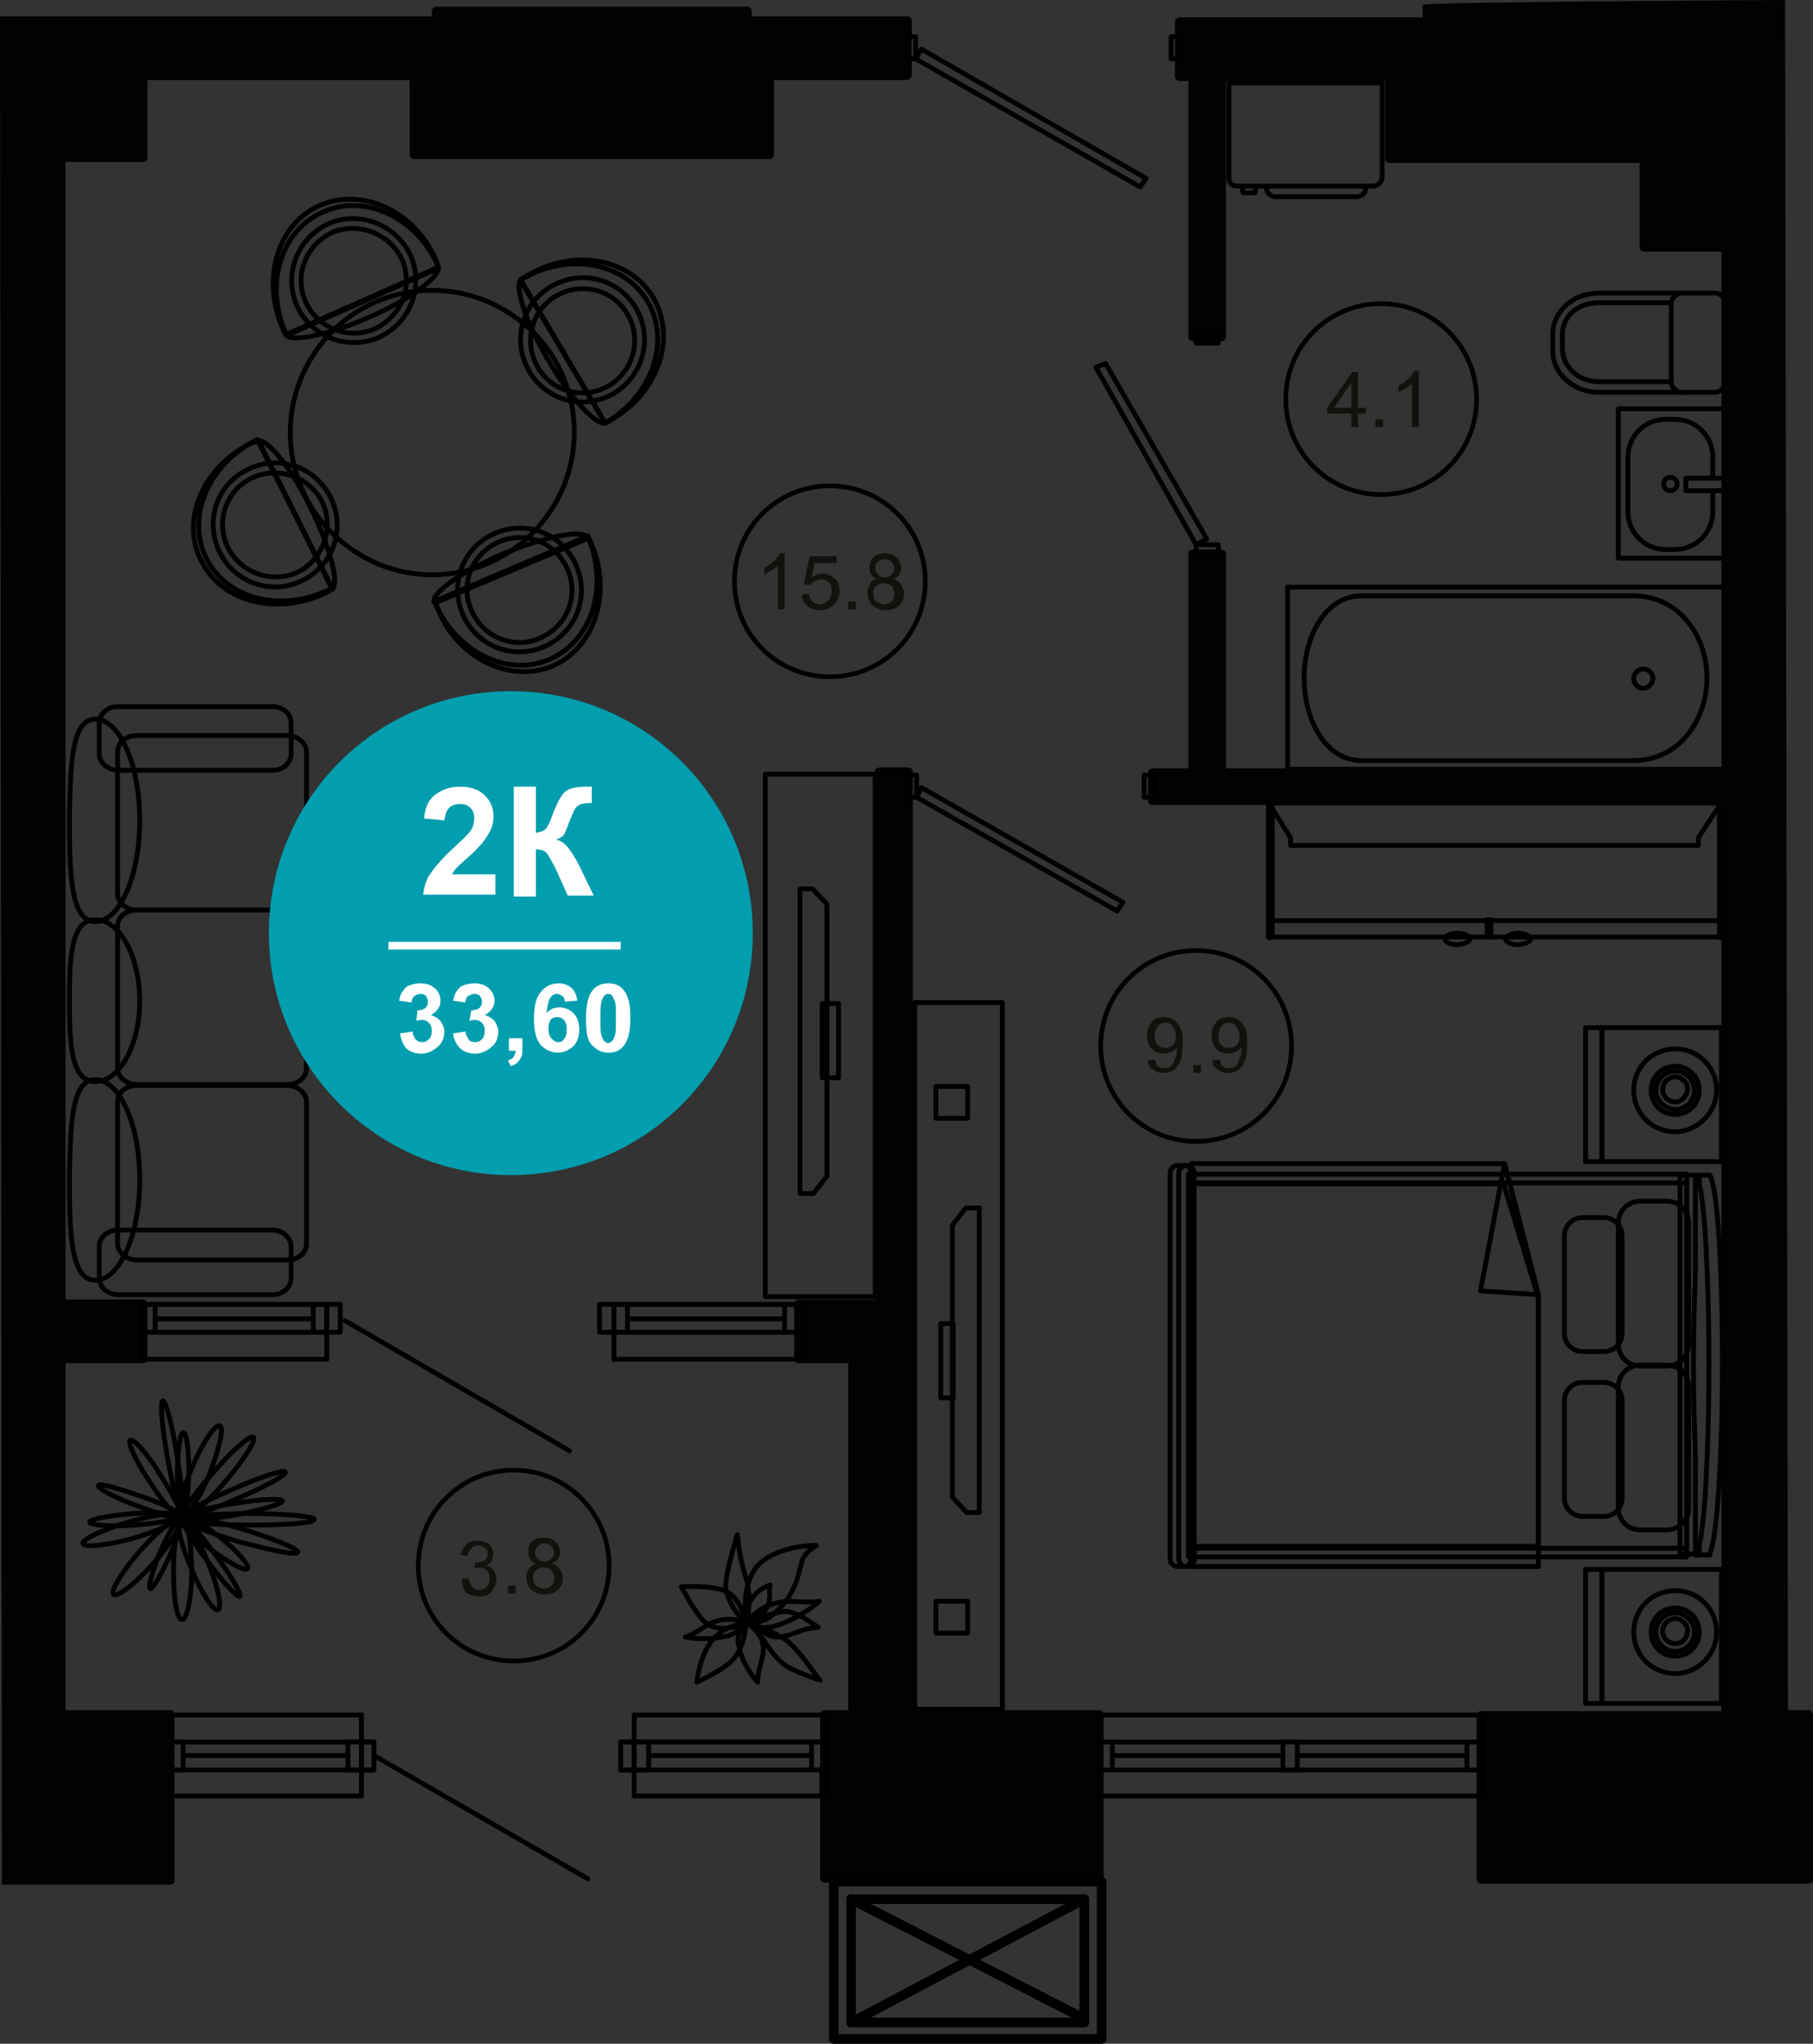 <?xml version="1.0" encoding="utf-8"?>
<!-- Generator: Adobe Illustrator 26.2.1, SVG Export Plug-In . SVG Version: 6.00 Build 0)  -->
<svg version="1.1" id="Слой_1" xmlns="http://www.w3.org/2000/svg" xmlns:xlink="http://www.w3.org/1999/xlink" x="0px" y="0px"
	 viewBox="0 0 188.1 212" style="enable-background:new 0 0 188.1 212;" xml:space="preserve">
<rect x="0" y="0" width="188.1" height="212" fill="#333333" stroke="none"/>
<style type="text/css">
	.st0{fill:none;stroke:#000000;stroke-width:0.5;stroke-linecap:round;stroke-linejoin:round;stroke-miterlimit:10;}
	.st1{fill:#010202;}
	.st2{fill:none;stroke:#000000;stroke-width:0.48;stroke-linecap:round;stroke-linejoin:round;stroke-miterlimit:10;}
	.st3{fill:#13110C;}
	.st4{fill:none;stroke:#000000;stroke-linecap:round;stroke-linejoin:round;stroke-miterlimit:10;}
	.st5{fill:#009EAE;}
	.st6{fill:#FFFFFF;}
	.st7{enable-background:new    ;}
</style>
<g>
	<g>
		<g>
			<path class="st0" d="M177.4,161.3v-0.2c0.7-1.3,1.3-9.6,1.3-19.6s-0.5-18.3-1.3-19.6l0,0h-1.5v10c-0.1,2.8-0.2,6.1-0.2,9.6
				s0.1,6.7,0.2,9.6v10.2H177.4z"/>
			<path class="st0" d="M176.3,160.3c0.6-2.6,1-10,1-18.8s-0.4-16.2-1-18.8v-0.8h-2v39.3h2V160.3z"/>
			<rect x="123.3" y="121.8" class="st0" width="51.7" height="39.7"/>
			<rect x="123.3" y="122.7" class="st0" width="51.7" height="37.9"/>
			<path class="st0" d="M123.1,162.5c0.3,0,0.6-0.8,0.6-1.7v-38.2c0-1-0.3-1.7-0.6-1.7h-0.9l0,0l0,0c-0.5,0-0.8,0.4-0.8,0.8v40
				c0,0.5,0.4,0.8,0.8,0.8l0,0l0,0L123.1,162.5L123.1,162.5z"/>
			<path class="st0" d="M123.1,162.5c-0.5,0-0.8-0.4-0.8-0.8v-40c0-0.5,0.4-0.8,0.8-0.8l0,0c0.5,0,0.8,0.4,0.8,0.8v40
				C124,162.1,123.6,162.5,123.1,162.5L123.1,162.5z"/>
			<g>
				<path class="st0" d="M170.2,141.7c-1.3,0-2.3-1-2.3-2.3v-12.5c0-1.3,1-2.3,2.3-2.3h2.7c1.3,0,2.3,1,2.3,2.3v12.5
					c0,1.3-1,2.3-2.3,2.3H170.2z"/>
			</g>
			<g>
				<path class="st0" d="M164.2,140.2c-1,0-1.9-0.8-1.9-1.9v-10.1c0-1,0.8-1.9,1.9-1.9h2.2c1,0,1.9,0.8,1.9,1.9v10.1
					c0,1-0.8,1.9-1.9,1.9H164.2z"/>
			</g>
			<g>
				<path class="st0" d="M170.2,158.7c-1.3,0-2.3-1-2.3-2.3v-12.5c0-1.3,1-2.3,2.3-2.3h2.7c1.3,0,2.3,1,2.3,2.3v12.5
					c0,1.3-1,2.3-2.3,2.3H170.2z"/>
			</g>
			<g>
				<path class="st0" d="M164.2,157.3c-1,0-1.9-0.8-1.9-1.9v-10.1c0-1,0.8-1.9,1.9-1.9h2.2c1,0,1.9,0.8,1.9,1.9v10.1
					c0,1-0.8,1.9-1.9,1.9H164.2z"/>
			</g>
			<polygon class="st0" points="123.6,162.5 123.6,120.7 156.1,120.7 159.6,134.2 159.6,162.5 			"/>
			<polygon class="st0" points="123.6,160.4 123.6,122.8 156,122.8 159.6,134.6 159.6,160.4 			"/>
			<polygon class="st0" points="156.1,120.7 156.1,120.7 159.6,134.3 153.6,133.9 			"/>
		</g>
		<g>
			<rect x="166.2" y="162.8" class="st0" width="12.4" height="13.9"/>
			<rect x="164.5" y="162.8" class="st0" width="1.7" height="13.9"/>
			<g>
				<path class="st0" d="M173.8,171.8c-1.4,0-2.5-1.1-2.5-2.5s1.1-2.5,2.5-2.5s2.5,1.1,2.5,2.5S175.2,171.8,173.8,171.8z"/>
				<path class="st0" d="M178.1,169.3c0-2.4-1.9-4.3-4.3-4.3s-4.3,1.9-4.3,4.3s1.9,4.3,4.3,4.3C176.1,173.6,178.1,171.7,178.1,169.3
					z M171.8,169.3c0-1.1,0.9-2,2-2s2,0.9,2,2s-0.9,2-2,2S171.8,170.4,171.8,169.3z"/>
				<path class="st0" d="M173.8,170.5c-0.7,0-1.3-0.6-1.3-1.3c0-0.7,0.6-1.3,1.3-1.3c0.7,0,1.3,0.6,1.3,1.3
					C175,170,174.5,170.5,173.8,170.5z"/>
			</g>
		</g>
		<g>
			<rect x="166.2" y="106.6" class="st0" width="12.4" height="13.9"/>
			<rect x="164.5" y="106.6" class="st0" width="1.7" height="13.9"/>
			<g>
				<path class="st0" d="M173.8,115.6c-1.4,0-2.5-1.1-2.5-2.5s1.1-2.5,2.5-2.5s2.5,1.1,2.5,2.5S175.2,115.6,173.8,115.6z"/>
				<path class="st0" d="M178.1,113.1c0-2.4-1.9-4.3-4.3-4.3s-4.3,1.9-4.3,4.3s1.9,4.3,4.3,4.3C176.1,117.4,178.1,115.4,178.1,113.1
					z M171.8,113.1c0-1.1,0.9-2,2-2s2,0.9,2,2s-0.9,2-2,2C172.7,115,171.8,114.2,171.8,113.1z"/>
				<path class="st0" d="M173.8,114.3c-0.7,0-1.3-0.6-1.3-1.3c0-0.7,0.6-1.3,1.3-1.3c0.7,0,1.3,0.6,1.3,1.3
					C175,113.7,174.5,114.3,173.8,114.3z"/>
			</g>
		</g>
	</g>
	<g>
		<g>
			<path class="st0" d="M94.9,177.3V104h9.1v73.3L94.9,177.3L94.9,177.3z"/>
		</g>
		<g>
			<path class="st0" d="M97.1,116v-3.3h3.3v3.3H97.1z"/>
		</g>
		<g>
			<path class="st0" d="M97.1,169.4v-3.3h3.3v3.3H97.1z"/>
		</g>
		<g>
			<path class="st0" d="M97.6,145v-7.7h1.3v7.7H97.6z"/>
		</g>
		<path class="st0" d="M100.3,156.9h1.3v-31.6h-1.4l-1.4,1.8v28.2L100.3,156.9z"/>
	</g>
	<g>
		<g>
			<path class="st0" d="M174.5,30.4h-8.6c-2.7,0-4.8,1.9-4.8,4.3v1.7c0,2.4,2.2,4.3,4.8,4.3h8.6"/>
		</g>
		<g>
			<path class="st0" d="M174.5,30.4h3.4c0.6,0,1.1,0.5,1.1,1.1v8.1c0,0.6-0.5,1.1-1.1,1.1h-3.4c-0.6,0-1.1-0.5-1.1-1.1v-8.1
				C173.4,30.9,173.9,30.4,174.5,30.4z"/>
		</g>
		<g>
			<path class="st0" d="M173.3,31.4h-7.4c-2.2,0-3.8,1.4-3.8,3.3v1.4c0,2,1.7,3.5,3.8,3.5h7.4"/>
		</g>
	</g>
	<g>
		<g>
			<path class="st0" d="M133.6,60.9v18.9h45.3V60.9H133.6z"/>
		</g>
		<path class="st0" d="M141.3,78.9c-3.9,0-6-4.4-6-8.6c0-4.1,2.1-8.5,6-8.5h28.1c5,0,7.7,4.4,7.7,8.5c0,4.2-2.7,8.6-7.7,8.6H141.3z"
			/>
		<g>
			<path class="st0" d="M170.5,71.4c-0.6,0-1-0.5-1-1c0-0.6,0.5-1,1-1c0.6,0,1,0.5,1,1S171,71.4,170.5,71.4z"/>
		</g>
	</g>
	<g>
		<rect x="167.9" y="42.4" class="st0" width="11.1" height="15.5"/>
		<path class="st0" d="M177.7,49.6v-2.2c0-2.1-1.7-3.9-3.9-3.9h-1c-2.1,0-3.9,1.7-3.9,3.9v5.7c0,2.1,1.7,3.9,3.9,3.9h1
			c2.1,0,3.9-1.7,3.9-3.9v-2.2"/>
		<ellipse class="st0" cx="173.3" cy="50.2" rx="0.7" ry="0.7"/>
		<rect x="174.9" y="49.6" class="st0" width="4.1" height="1.3"/>
	</g>
	<g>
		<g>
			<path class="st0" d="M142.5,19.3h-14.2c-0.5,0-0.8-0.4-0.8-0.8V8.6h15.9v9.9C143.3,18.9,142.9,19.3,142.5,19.3z"/>
		</g>
		<g>
			<path class="st0" d="M141.7,19.5c0,0.5-0.4,0.9-0.9,0.9h-8.5c-0.5,0-0.9-0.4-0.9-0.9"/>
		</g>
		<g>
			<path class="st0" d="M130.3,19.3c0,0.4-0.1,0.7-0.1,0.7H129c-0.1,0-0.1-0.3-0.1-0.7"/>
		</g>
	</g>
	<g>
		<g>
			<path class="st0" d="M29.8,76.3c1.1,0,2,0.8,2,1.7v14.7c0,1-0.9,1.7-2,1.7H14.2c-1.1,0-2-0.8-2-1.7V78c0-1,0.9-1.7,2-1.7H29.8z"
				/>
		</g>
		<g>
			<path class="st0" d="M29.8,94.4c1.1,0,2,0.8,2,1.7v14.7c0,1-0.9,1.7-2,1.7H14.2c-1.1,0-2-0.8-2-1.7V96.1c0-1,0.9-1.7,2-1.7H29.8z
				"/>
		</g>
		<g>
			<path class="st0" d="M29.8,112.6c1.1,0,2,0.8,2,1.7V129c0,1-0.9,1.7-2,1.7H14.2c-1.1,0-2-0.8-2-1.7v-14.7c0-1,0.9-1.7,2-1.7H29.8
				z"/>
		</g>
		<g>
			<path class="st0" d="M28.3,73.3c1,0,1.9,0.7,1.9,1.7v3.2c0,0.9-0.8,1.7-1.9,1.7H12.2c-1,0-1.9-0.8-1.9-1.7V75
				c0-0.9,0.8-1.7,1.9-1.7H28.3z"/>
		</g>
		<g>
			<path class="st0" d="M28.3,127.6c1,0,1.9,0.8,1.9,1.7v3.3c0,0.9-0.8,1.7-1.9,1.7H12.2c-1,0-1.9-0.8-1.9-1.7v-3.3
				c0-0.9,0.8-1.7,1.9-1.7H28.3z"/>
		</g>
		<g>
			<path class="st0" d="M9.9,74.6c2.5,0,4.6,4.7,4.6,10.5s-2.1,10.5-4.6,10.5s-2.7-4.7-2.7-10.5C7.3,79.3,7.4,74.6,9.9,74.6z"/>
		</g>
		<g>
			<path class="st0" d="M9.9,95.4c2.5,0,4.6,3.8,4.6,8.4s-2.1,8.4-4.6,8.4s-2.7-3.8-2.7-8.4S7.4,95.4,9.9,95.4z"/>
		</g>
		<g>
			<path class="st0" d="M9.9,112c2.5,0,4.6,4.6,4.6,10.4c0,5.7-2.1,10.4-4.6,10.4s-2.7-4.6-2.7-10.4C7.3,116.6,7.4,112,9.9,112z"/>
		</g>
	</g>
	<g>
		<g>
			<path class="st0" d="M90.8,80.3v54.2H79.4V80.3H90.8z"/>
		</g>
		<g>
			<path class="st0" d="M87,104.1v7.7h-1.7v-7.7H87z"/>
		</g>
		<path class="st0" d="M84.3,92.2H83v31.6h1.4l1.4-1.8V93.8L84.3,92.2z"/>
	</g>
	<g>
		<path class="st0" d="M77.3,168.3c0.6,0.1,1.9,0.1,3-0.9s1.5-1.6,2-2.6c0.6-1.2,0.7-2.4,1-3.1c0.3-0.6,0.8-1,1.4-1.4
			c-2.1,0-5.2,0.7-6.4,2.5C77.1,164.6,77.3,166.9,77.3,168.3L77.3,168.3z"/>
		<path class="st0" d="M72.3,174.5c0,0,2.6-1.2,3.6-2.2s1.4-2.5,1.5-3.9c-0.5,0-2.5,0.3-3.7,2S72.3,174.5,72.3,174.5L72.3,174.5z"/>
		<path class="st0" d="M85.1,174.3c-0.6-0.2-1.5-0.5-2.8-1.1c-1.3-0.5-2.3-1.9-3.1-3.1c-0.9-1.2-1.3-1.4-1.7-1.8
			c1.9,0.7,2.1,0.7,3.7,1.6S84.7,174,85.1,174.3L85.1,174.3z"/>
		<path class="st0" d="M76.5,159.2c0,0-1.3,4.1-1.2,5.5c0.2,1.4,1.1,2.7,2.1,3.7c0.2-0.4,0.6-2.7,0-4.7
			C76.7,161.7,76.5,159.2,76.5,159.2L76.5,159.2z"/>
		<path class="st0" d="M77.3,168.3c-0.2-0.2-1.4-0.4-2.2-0.3c-1.8,0.2-2.4,1.3-4,1.8c1.3,0.3,3.2,0.2,4.4-0.1
			C76.7,169.3,76.7,168.8,77.3,168.3L77.3,168.3z"/>
		<path class="st0" d="M77.5,168.3c0.3,0,1.1,0.9,1.5,1.7c0.6,1.6-0.4,2.8-0.4,4.5c-0.9-1-1.8-2.6-2-4
			C76.4,169.4,77.1,169.1,77.5,168.3L77.5,168.3z"/>
		<path class="st0" d="M77.6,168.3c0.4,0.3,1.1,0.8,2.1,1.3s2.2,0,3.3-0.4c1.1-0.4,1.4-0.3,1.9-0.4c-1.4-0.9-1.5-1.1-2.9-1.6
			C80.6,166.9,77.9,168.3,77.6,168.3L77.6,168.3z"/>
		<path class="st0" d="M77.5,168.3c0-0.3,1.2-1.3,2.1-1.7c2-0.9,3.4-0.2,5.4-0.5c-1.2,1.1-3.2,2.2-4.7,2.6
			C78.7,169.1,78.4,168.5,77.5,168.3L77.5,168.3z"/>
		<path class="st0" d="M70.7,164.6c0,0,1.6,3.1,2.6,3.8c1,0.7,2.5,0.7,4-0.1c0-0.5-0.6-2.9-2.4-3.4
			C73.1,164.4,70.7,164.6,70.7,164.6L70.7,164.6z"/>
		<path class="st0" d="M77.5,168.3c0.2,0,1.3-0.5,1.7-1c1-1.3,0.5-1.8,0.7-2.9c-1,0.4-1.5,0.8-2,1.6
			C77.4,166.8,77.4,167.7,77.5,168.3L77.5,168.3z"/>
	</g>
	<g>
		<g>
			<polygon class="st0" points="178.5,97.3 178.5,97.2 131.7,97.2 131.7,97.3 131.7,95.4 131.7,83.4 133.9,86.9 133.9,87.7 
				176.2,87.7 176.2,86.9 178.5,83.4 178.5,95.4 			"/>
			<g>
				<rect x="131.7" y="83.3" class="st0" width="46.9" height="12.2"/>
			</g>
		</g>
		<rect x="131.6" y="95.4" class="st0" width="0.4" height="1.8"/>
		<rect x="154.3" y="95.4" class="st0" width="0.4" height="1.8"/>
		<rect x="178.4" y="95.4" class="st0" width="0.4" height="1.8"/>
		<rect x="131.6" y="83.3" class="st0" width="0.4" height="12.2"/>
		<rect x="178.4" y="83.3" class="st0" width="0.4" height="12.2"/>
		<path class="st0" d="M152.5,97.4c0-0.3-0.6-0.6-1.3-0.6c-0.7,0-1.3,0.3-1.3,0.6c0,0.3,0.6,0.6,1.3,0.6
			C151.9,97.9,152.5,97.7,152.5,97.4z"/>
		<path class="st0" d="M158.8,97.4c0-0.3-0.6-0.6-1.3-0.6c-0.7,0-1.3,0.3-1.3,0.6c0,0.3,0.6,0.6,1.3,0.6
			C158.2,97.9,158.8,97.7,158.8,97.4z"/>
	</g>
	<g>
		<path class="st0" d="M18.6,157.3c0-0.3-2.1-0.5-4.7-0.3c-2.6,0.2-4.6,0.6-4.6,0.9s2.1,0.5,4.7,0.3C16.6,158,18.6,157.6,18.6,157.3
			L18.6,157.3z"/>
		<path class="st0" d="M18.6,157.3c-0.2,0.3,1.2,1.8,3.1,3.3c2,1.5,3.8,2.5,4,2.1c0.2-0.3-1.1-1.9-3.1-3.4
			C20.7,157.8,18.9,156.9,18.6,157.3L18.6,157.3z"/>
		<path class="st0" d="M16.9,145.3c-0.3,0.1-0.1,2.8,0.5,6c0.6,3.3,1.2,5.9,1.5,5.9c0.3-0.1,0-2.8-0.5-6
			C17.9,147.9,17.2,145.3,16.9,145.3L16.9,145.3z"/>
		<path class="st0" d="M18.7,157.5c-0.5,0.2,0,2.5,1.1,5.1c1.1,2.7,2.4,4.6,2.8,4.4c0.5-0.2,0-2.5-1.1-5.1
			C20.4,159.2,19.2,157.3,18.7,157.5L18.7,157.5z"/>
		<path class="st0" d="M13.5,149.4c-0.3,0.2,0.6,2.2,2.1,4.4c1.4,2.2,2.9,3.9,3.2,3.7c0.3-0.2-0.7-2.2-2.1-4.4
			C15.3,150.8,13.9,149.2,13.5,149.4L13.5,149.4z"/>
		<path class="st0" d="M22.8,147.9c-0.5-0.2-1.8,1.8-2.9,4.4c-1.1,2.6-1.6,4.9-1.1,5.1s1.8-1.8,2.9-4.4
			C22.7,150.4,23.3,148.1,22.8,147.9L22.8,147.9z"/>
		<path class="st0" d="M18.8,157.5c0,0.3,2.4,0.2,5.3-0.3c2.9-0.5,5.2-1.2,5.2-1.5s-2.4-0.2-5.3,0.3C21,156.5,18.7,157.2,18.8,157.5
			L18.8,157.5z"/>
		<path class="st0" d="M18.6,157.6c-0.2-0.1-1.1,1.4-2,3.4c-0.8,2-1.3,3.7-1,3.8c0.2,0.1,1.1-1.4,2-3.4S18.9,157.7,18.6,157.6
			L18.6,157.6z"/>
		<path class="st0" d="M18.4,157.3c-0.1-0.5-2.4-0.2-5.1,0.6c-2.7,0.8-4.8,1.8-4.7,2.2c0.1,0.5,2.4,0.2,5.1-0.5
			C16.5,158.8,18.6,157.8,18.4,157.3L18.4,157.3z"/>
		<path class="st0" d="M19,157.6c0,0.3,3,0.6,6.8,0.6s6.8-0.2,6.8-0.6c0-0.3-3.1-0.6-6.8-0.6C22,157,19,157.3,19,157.6L19,157.6z"/>
		<path class="st0" d="M26.3,149.1c-0.3-0.3-2.3,1.4-4.3,3.8c-2.1,2.3-3.5,4.5-3.2,4.8s2.3-1.4,4.3-3.7
			C25.2,151.6,26.6,149.4,26.3,149.1L26.3,149.1z"/>
		<path class="st0" d="M19,157.6c-0.5,0-1,2.3-1,5.2c0,2.9,0.3,5.2,0.9,5.2c0.5,0,1-2.3,1-5.2C19.8,159.9,19.5,157.6,19,157.6
			L19,157.6z"/>
		<path class="st0" d="M10.2,154.1c-0.1,0.3,1.8,1.3,4.3,2.2c2.4,0.9,4.5,1.5,4.7,1.2c0.1-0.3-1.8-1.3-4.3-2.2
			C12.3,154.4,10.3,153.8,10.2,154.1L10.2,154.1z"/>
		<path class="st0" d="M18.6,157.7c-0.4-0.4-2.2,1.1-4.1,3.2c-1.9,2.2-3.1,4.2-2.7,4.5c0.4,0.3,2.2-1.1,4.1-3.2
			C17.8,160,19,158,18.6,157.7L18.6,157.7z"/>
		<path class="st0" d="M19,148.6c-0.3,0-0.6,2-0.6,4.4s0.2,4.4,0.5,4.4s0.6-2,0.7-4.4C19.6,150.6,19.4,148.6,19,148.6L19,148.6z"/>
		<path class="st0" d="M30.9,161c0.1-0.3-2.5-1.4-5.8-2.4s-6.1-1.5-6.2-1.1c-0.1,0.4,2.5,1.4,5.8,2.4
			C28.1,160.8,30.8,161.4,30.9,161L30.9,161z"/>
		<path class="st0" d="M18.9,157.5c-0.2,0.2,0.9,2.2,2.6,4.4c1.6,2.2,3.2,3.9,3.4,3.7c0.2-0.2-0.9-2.1-2.6-4.4
			C20.7,159,19.2,157.3,18.9,157.5L18.9,157.5z"/>
		<path class="st0" d="M19,157.3c0.1,0.3,2.6-0.5,5.5-1.8c2.9-1.2,5.2-2.5,5.1-2.8c-0.1-0.3-2.6,0.5-5.5,1.8
			C21.1,155.8,18.8,157,19,157.3L19,157.3z"/>
	</g>
</g>
<g>
	<g>
		<path class="st0" d="M52.3,57.4c-4.2,1.8-7.3,3.9-7.3,5l15.9-6.7C60.3,54.9,56.5,55.7,52.3,57.4z"/>
		<path class="st0" d="M57.3,69.1c4.4-1.9,6.2-7.5,4.1-12.6c-0.1-0.3-0.2-0.5-0.3-0.7l-15.9,6.7c0.1,0.3,0.2,0.5,0.3,0.8
			C47.5,68.3,52.9,70.9,57.3,69.1z"/>
		<path class="st0" d="M45.1,62.4v0.1c2.2,5.1,7.5,7.8,11.9,5.9s6.2-7.5,4-12.7v-0.1L45.1,62.4z"/>
		<path class="st0" d="M48,63.7c-1.4-3.3,0.1-7,3.4-8.4s7,0.1,8.4,3.4s-0.1,7-3.4,8.4C53.2,68.5,49.4,67,48,63.7z"/>
		<path class="st0" d="M48.9,63.3c-1.2-2.8,0.1-5.9,2.9-7.1s5.9,0.1,7.1,2.9S58.8,65,56,66.2C53.3,67.4,50.1,66.1,48.9,63.3z"/>
	</g>
	<g>
		<path class="st0" d="M32.2,52.6c-2-4.1-4.4-7-5.4-6.9l7.7,15.4C35.2,60.3,34.2,56.7,32.2,52.6z"/>
		<path class="st0" d="M20.9,58.2c2.1,4.3,7.9,5.7,12.9,3.3c0.2-0.1,0.5-0.3,0.7-0.4l-7.7-15.4c-0.3,0.1-0.5,0.2-0.8,0.3
			C21,48.5,18.7,54,20.9,58.2z"/>
		<path class="st0" d="M26.7,45.6C26.7,45.7,26.7,45.7,26.7,45.6c-5.1,2.5-7.4,8-5.3,12.3c2.1,4.3,7.9,5.7,12.9,3.2
			c0,0,0.1,0,0.1-0.1L26.7,45.6z"/>
		<path class="st0" d="M25.7,48.7c3.2-1.6,7-0.3,8.6,2.9c1.6,3.2,0.3,7-2.9,8.6c-3.2,1.6-7,0.3-8.6-2.9S22.5,50.2,25.7,48.7z"/>
		<path class="st0" d="M26.1,49.6c2.7-1.3,5.9-0.2,7.3,2.4c1.3,2.7,0.2,5.9-2.4,7.3c-2.7,1.3-5.9,0.2-7.3-2.4
			C22.3,54.2,23.4,50.9,26.1,49.6z"/>
	</g>
	<g>
		<path class="st0" d="M38.3,32.9c4.2-1.8,7.2-4.1,7.2-5.1l-15.8,7C30.5,35.5,34.2,34.7,38.3,32.9z"/>
		<path class="st0" d="M33.2,21.3c-4.4,1.9-6.1,7.6-3.9,12.7c0.1,0.3,0.2,0.5,0.4,0.7l15.8-7c-0.1-0.3-0.2-0.5-0.3-0.8
			C43,21.9,37.6,19.4,33.2,21.3z"/>
		<path class="st0" d="M45.5,27.8v-0.1c-2.2-5.1-7.6-7.7-12-5.7c-4.4,1.9-6.1,7.6-3.8,12.7v0.1L45.5,27.8z"/>
		<path class="st0" d="M42.6,26.5c1.4,3.2,0,7-3.3,8.5c-3.2,1.4-7,0-8.5-3.3c-1.4-3.2,0-7,3.3-8.5C37.3,21.8,41.1,23.3,42.6,26.5z"
			/>
		<path class="st0" d="M41.7,26.9c1.2,2.7,0,5.9-2.8,7.2c-2.7,1.2-5.9,0-7.2-2.8c-1.2-2.7,0-5.9,2.8-7.2
			C37.2,23,40.4,24.2,41.7,26.9z"/>
	</g>
	<g>
		<path class="st0" d="M56.9,37.4c2.3,3.9,4.9,6.7,5.9,6.5L54,29C53.4,29.9,54.6,33.5,56.9,37.4z"/>
		<path class="st0" d="M67.8,30.9c-2.4-4.1-8.3-5.2-13.1-2.3c-0.2,0.1-0.5,0.3-0.7,0.4l8.8,14.9c0.2-0.1,0.5-0.3,0.7-0.4
			C68.3,40.7,70.2,35.1,67.8,30.9z"/>
		<path class="st0" d="M62.8,43.9C62.9,43.9,62.9,43.9,62.8,43.9c4.9-2.9,6.8-8.5,4.4-12.6s-8.3-5.2-13.1-2.3c0,0-0.1,0-0.1,0.1
			L62.8,43.9z"/>
		<path class="st0" d="M63.7,40.8c-3.1,1.8-7,0.8-8.8-2.3c-1.8-3.1-0.8-7,2.3-8.8c3.1-1.8,7-0.8,8.8,2.3
			C67.8,35.1,66.7,39,63.7,40.8z"/>
		<path class="st0" d="M63.2,40c-2.6,1.5-5.9,0.7-7.4-1.9s-0.7-5.9,1.9-7.4s5.9-0.7,7.4,1.9C66.6,35.1,65.8,38.4,63.2,40z"/>
	</g>
	<g>
		<path class="st0" d="M36.1,56.7c-6.6-4.8-7.9-14.1-3.1-20.6c4.8-6.6,14.1-7.9,20.6-3.1c6.6,4.8,7.9,14.1,3.1,20.6
			C51.9,60.2,42.6,61.6,36.1,56.7z"/>
	</g>
</g>
<path class="st1" d="M0.2,195.5h17.4c0.1,0,0.3-0.1,0.4-0.1c0.1-0.1,0.1-0.2,0.1-0.4v-8.5v-2.8v-5.8c0-0.2-0.1-0.4-0.3-0.5
	c-0.1,0-0.1,0-0.2,0H6.8v-36h8l0,0l0,0c0.3,0,0.5-0.2,0.5-0.5v-5.6c0-0.3-0.2-0.5-0.5-0.5h-8v-118h8c0.3,0,0.5-0.2,0.5-0.5v-8h27.2
	V16c0,0.3,0.2,0.5,0.5,0.5h36.8c0.1,0,0.1,0,0.2,0c0.2-0.1,0.3-0.3,0.3-0.5V8.3h13.8c0.3,0,0.5-0.3,0.5-0.5V2.2
	c0-0.3-0.2-0.5-0.5-0.5H78V1.2c0-0.3-0.2-0.5-0.5-0.5h-0.2l0,0H48.7l0,0h-3.4c-0.3,0-0.5,0.2-0.5,0.5v0.5H0"/>
<path class="st1" d="M114.1,177.4H94.7v-30.7v-11.4V85.7v-1.4v-1.4v-2.8c0-0.3-0.2-0.5-0.5-0.5h-2.9c-0.1,0-0.3,0.1-0.4,0.1
	c-0.1,0.1-0.1,0.2-0.1,0.4v54.7h-2.3h-5.6l0,0l0,0c-0.3,0-0.5,0.2-0.5,0.5v5.6c0,0.3,0.2,0.5,0.5,0.5H88v36h-2.4
	c-0.3,0-0.5,0.2-0.5,0.5v5.3l0,0l-0.1,0.1c0,0.1,0,0.1,0,0.2v2.8c0,0.1,0,0.1,0,0.2s0,0.1,0.1,0.1l0,0v8.2c0,0.3,0.2,0.5,0.5,0.5
	H114c0.3,0,0.5-0.2,0.5-0.5v-8.5v-2.8v-5.6C114.6,177.7,114.3,177.4,114.1,177.4z"/>
<path class="st1" d="M185.4,0"/>
<path class="st1" d="M185.2,0c-0.3,0-37.6,0.2-37.6,0.5v1.3h-25.2c-0.3,0-0.5,0.2-0.5,0.5v5.6c0,0.3,0.2,0.5,0.5,0.5h0.9v26.5
	c0,0.1,0,0.1,0,0.2c0.1,0.2,0.3,0.3,0.5,0.3h2.9c0.3,0,0.5-0.2,0.5-0.5V8.4h16.5v8c0,0.1,0,0.1,0,0.2c0.1,0.2,0.3,0.3,0.5,0.3h26
	c0,0.1-0.1,0.1-0.1,0.2v8.5c0,0.3,0.2,0.5,0.5,0.5h8v53.6h-51.4V57.5l0,0l0,0c0-0.3-0.2-0.5-0.5-0.5h-2.9c-0.1,0-0.3,0.1-0.4,0.1
	c-0.1,0.1-0.1,0.2-0.1,0.4v22.2h-3.7l0,0l0,0c-0.3,0-0.5,0.2-0.5,0.5V83c0,0.3,0.2,0.5,0.5,0.5h59v94h-24.9l0,0l0,0
	c-0.3,0-0.5,0.2-0.5,0.5v5.6v2.8v8.5c0,0.2,0.1,0.4,0.3,0.5c0.1,0,0.1,0,0.2,0h33.9c0.1,0,0.3-0.1,0.4-0.1c0.1-0.1,0.1-0.2,0.1-0.4
	v-8.5v-2.8v-5.7c0-0.2-0.1-0.4-0.3-0.5c-0.1,0-0.1,0-0.2,0h-2.1"/>
<polyline class="st0" points="115.4,180.7 152.2,180.7 153.7,180.7 153.7,183.6 152.2,183.6 152.2,180.7 "/>
<line class="st0" x1="115.4" y1="182.1" x2="133.1" y2="182.1"/>
<line class="st0" x1="134.6" y1="182.1" x2="152.2" y2="182.1"/>
<line class="st0" x1="115.4" y1="183.6" x2="152.2" y2="183.6"/>
<polyline class="st0" points="115.4,180.7 114.1,180.7 114.1,183.6 115.4,183.6 115.4,180.7 "/>
<polyline class="st0" points="133.1,180.7 134.6,180.7 134.6,183.6 133.1,183.6 133.1,180.7 "/>
<polyline class="st0" points="19,183.6 17.6,183.6 17.6,180.7 19,180.7 19,183.6 "/>
<line class="st0" x1="38.8" y1="183.6" x2="37.5" y2="183.6"/>
<line class="st0" x1="85.6" y1="180.7" x2="65.8" y2="180.7"/>
<line class="st0" x1="38.8" y1="180.7" x2="37.5" y2="180.7"/>
<line class="st0" x1="17.6" y1="183.6" x2="37.5" y2="183.6"/>
<line class="st0" x1="17.6" y1="180.7" x2="37.5" y2="180.7"/>
<line class="st0" x1="19" y1="182.1" x2="36.1" y2="182.1"/>
<polyline class="st0" points="64.4,183.6 84.2,183.6 85.6,183.6 85.6,180.7 84.2,180.7 84.2,183.6 "/>
<line class="st0" x1="84.2" y1="180.7" x2="64.4" y2="180.7"/>
<line class="st0" x1="38.8" y1="182.1" x2="61" y2="194.9"/>
<polyline class="st0" points="38.8,183.6 37.5,183.6 37.5,180.7 38.8,180.7 38.8,183.6 "/>
<polyline class="st0" points="64.4,183.6 65.8,183.6 65.8,180.7 64.4,180.7 64.4,183.6 "/>
<polyline class="st0" points="67.3,183.6 65.8,183.6 65.8,180.7 67.3,180.7 67.3,183.6 "/>
<polyline class="st0" points="36.1,183.6 37.5,183.6 37.5,180.7 36.1,180.7 36.1,183.6 "/>
<polyline class="st0" points="63.7,138.2 65.1,138.2 65.1,135.3 63.7,135.3 63.7,138.2 "/>
<polyline class="st0" points="81.4,138.2 82.9,138.2 82.9,135.3 81.4,135.3 81.4,138.2 "/>
<line class="st0" x1="81.4" y1="138.2" x2="65.1" y2="138.2"/>
<line class="st0" x1="65.1" y1="136.8" x2="81.4" y2="136.8"/>
<line class="st0" x1="81.4" y1="135.3" x2="65.1" y2="135.3"/>
<polyline class="st0" points="16.1,138.2 14.8,138.2 14.8,135.3 16.1,135.3 16.1,138.2 "/>
<polyline class="st0" points="33.9,138.2 32.5,138.2 32.5,135.3 33.9,135.3 33.9,138.2 "/>
<polyline class="st0" points="35.3,138.2 33.9,138.2 33.9,135.3 35.3,135.3 35.3,138.2 "/>
<polyline class="st0" points="62.2,138.2 63.7,138.2 63.7,135.3 62.2,135.3 62.2,138.2 "/>
<line class="st0" x1="16.1" y1="138.2" x2="32.5" y2="138.2"/>
<line class="st0" x1="32.5" y1="136.8" x2="16.1" y2="136.8"/>
<line class="st0" x1="16.1" y1="135.3" x2="32.5" y2="135.3"/>
<line class="st0" x1="35.8" y1="137" x2="59.1" y2="150.5"/>
<polyline class="st0" points="153.7,186.3 114.1,186.3 114.1,177.9 153.7,177.9 153.7,186.3 "/>
<line class="st0" x1="37.5" y1="186.3" x2="17.6" y2="186.3"/>
<polyline class="st0" points="65.8,177.9 85.6,177.9 85.6,186.3 65.8,186.3 "/>
<polyline class="st0" points="17.6,186.3 17.6,177.9 37.5,177.9 "/>
<line class="st0" x1="65.8" y1="177.9" x2="65.8" y2="186.3"/>
<line class="st0" x1="37.5" y1="177.9" x2="37.5" y2="186.3"/>
<polyline class="st0" points="33.9,141 14.8,141 14.8,135.3 "/>
<polyline class="st0" points="63.7,135.3 82.9,135.3 82.9,141 63.7,141 "/>
<line class="st0" x1="14.8" y1="135.3" x2="33.9" y2="135.3"/>
<line class="st0" x1="63.7" y1="135.3" x2="63.7" y2="141"/>
<line class="st0" x1="33.9" y1="135.3" x2="33.9" y2="141"/>
<polyline class="st0" points="124.1,34.8 124.1,35.6 126.4,35.6 126.4,34.8 124.1,34.8 "/>
<polyline class="st0" points="126.4,57.5 126.4,56.5 124.1,56.5 124.1,57.5 126.4,57.5 "/>
<polyline class="st0" points="114.7,37.7 125.2,55.9 124.1,56.5 113.7,38.1 114.7,37.7 "/>
<polyline class="st0" points="116.5,93.6 95.6,81.7 95.1,82.7 115.9,94.5 116.5,93.6 "/>
<polyline class="st0" points="119.7,80.4 118.7,80.4 118.7,82.7 119.7,82.7 119.7,80.4 "/>
<polyline class="st0" points="94.1,82.7 95.1,82.7 95.1,80.4 94.1,80.4 94.1,82.7 "/>
<polyline class="st0" points="118.9,18.5 95.6,5.1 95,6.1 118.3,19.4 118.9,18.5 "/>
<polyline class="st0" points="122.5,6.1 121.5,6.1 121.5,3.8 122.5,3.8 122.5,6.1 "/>
<polyline class="st0" points="94.1,3.8 95,3.8 95,6.1 94.1,6.1 94.1,3.8 "/>
<line class="st0" x1="84.2" y1="182.1" x2="67.3" y2="182.1"/>
<path class="st2" d="M143.3,31.5c-5.5,0-9.9,4.4-9.9,9.9s4.4,9.9,9.9,9.9s9.9-4.4,9.9-9.9C153.2,36,148.8,31.5,143.3,31.5"/>
<g>
	<path class="st3" d="M140.2,44.3v-1.4h-2.5v-0.6l2.6-3.7h0.6v3.7h0.8v0.6h-0.8v1.4H140.2z M140.2,42.3v-2.6l-1.8,2.6H140.2z"/>
	<path class="st3" d="M142.7,44.3v-0.8h0.8v0.8H142.7z"/>
	<path class="st3" d="M147.2,44.3h-0.7v-4.5c-0.2,0.2-0.4,0.3-0.7,0.5s-0.5,0.3-0.7,0.4V40c0.4-0.2,0.7-0.4,1-0.7s0.5-0.5,0.6-0.8
		h0.5L147.2,44.3L147.2,44.3z"/>
</g>
<path class="st2" d="M124.1,98.6c-5.5,0-9.9,4.4-9.9,9.9s4.4,9.9,9.9,9.9s9.9-4.4,9.9-9.9S129.6,98.6,124.1,98.6"/>
<g>
	<path class="st3" d="M119.1,110l0.7-0.1c0.1,0.3,0.2,0.5,0.3,0.7c0.2,0.1,0.4,0.2,0.6,0.2s0.4,0,0.6-0.1s0.3-0.2,0.4-0.4
		c0.1-0.2,0.2-0.4,0.3-0.7c0.1-0.3,0.1-0.6,0.1-0.9v-0.1c-0.1,0.2-0.3,0.4-0.6,0.5c-0.2,0.1-0.5,0.2-0.8,0.2c-0.5,0-0.9-0.2-1.2-0.5
		s-0.5-0.8-0.5-1.4s0.2-1,0.5-1.4s0.8-0.5,1.3-0.5c0.4,0,0.7,0.1,1,0.3s0.5,0.5,0.7,0.9s0.2,0.9,0.2,1.6s-0.1,1.3-0.2,1.7
		c-0.2,0.4-0.4,0.8-0.7,1c-0.3,0.2-0.7,0.3-1.1,0.3s-0.8-0.1-1.1-0.4C119.3,110.8,119.1,110.5,119.1,110z M122,107.5
		c0-0.4-0.1-0.7-0.3-1s-0.5-0.4-0.8-0.4s-0.6,0.1-0.8,0.4c-0.2,0.3-0.3,0.6-0.3,1s0.1,0.7,0.3,0.9c0.2,0.2,0.5,0.3,0.8,0.3
		s0.6-0.1,0.8-0.3C121.9,108.2,122,107.9,122,107.5z"/>
	<path class="st3" d="M123.8,111.3v-0.8h0.8v0.8H123.8z"/>
	<path class="st3" d="M125.8,110l0.7-0.1c0.1,0.3,0.2,0.5,0.3,0.7c0.2,0.1,0.4,0.2,0.6,0.2s0.4,0,0.6-0.1s0.3-0.2,0.4-0.4
		c0.1-0.2,0.2-0.4,0.3-0.7c0.1-0.3,0.1-0.6,0.1-0.9v-0.1c-0.1,0.2-0.3,0.4-0.6,0.5c-0.2,0.1-0.5,0.2-0.8,0.2c-0.5,0-0.9-0.2-1.2-0.5
		s-0.5-0.8-0.5-1.4s0.2-1,0.5-1.4s0.8-0.5,1.3-0.5c0.4,0,0.7,0.1,1,0.3s0.5,0.5,0.7,0.9s0.2,0.9,0.2,1.6s-0.1,1.3-0.2,1.7
		c-0.2,0.4-0.4,0.8-0.7,1c-0.3,0.2-0.7,0.3-1.1,0.3s-0.8-0.1-1.1-0.4C126,110.8,125.8,110.5,125.8,110z M128.6,107.5
		c0-0.4-0.1-0.7-0.3-1s-0.5-0.4-0.8-0.4s-0.6,0.1-0.8,0.4c-0.2,0.3-0.3,0.6-0.3,1s0.1,0.7,0.3,0.9c0.2,0.2,0.5,0.3,0.8,0.3
		s0.6-0.1,0.8-0.3C128.5,108.2,128.6,107.9,128.6,107.5z"/>
</g>
<path class="st2" d="M86.1,50.4c-5.5,0-9.9,4.4-9.9,9.9s4.4,9.9,9.9,9.9s9.9-4.4,9.9-9.9S91.6,50.4,86.1,50.4"/>
<g>
	<path class="st3" d="M81.4,63.2h-0.7v-4.5c-0.2,0.2-0.4,0.3-0.7,0.5c-0.3,0.2-0.5,0.3-0.7,0.4v-0.7c0.4-0.2,0.7-0.4,1-0.7
		c0.3-0.3,0.5-0.5,0.6-0.8h0.5L81.4,63.2L81.4,63.2z"/>
	<path class="st3" d="M83.2,61.7l0.7-0.1c0.1,0.4,0.2,0.6,0.4,0.8s0.4,0.3,0.7,0.3c0.3,0,0.6-0.1,0.9-0.4s0.4-0.6,0.4-1
		s-0.1-0.7-0.3-0.9c-0.2-0.2-0.5-0.3-0.9-0.3c-0.2,0-0.4,0.1-0.6,0.2s-0.3,0.2-0.4,0.4l-0.7-0.1l0.6-2.9h2.8v0.7h-2.3l-0.3,1.5
		c0.3-0.2,0.7-0.4,1.1-0.4c0.5,0,0.9,0.2,1.3,0.5s0.5,0.8,0.5,1.3s-0.2,1-0.5,1.3c-0.4,0.5-0.9,0.7-1.5,0.7c-0.5,0-0.9-0.1-1.3-0.4
		C83.4,62.5,83.2,62.1,83.2,61.7z"/>
	<path class="st3" d="M88,63.2v-0.8h0.8v0.8H88z"/>
	<path class="st3" d="M91,60.1c-0.3-0.1-0.5-0.3-0.6-0.5s-0.2-0.4-0.2-0.7c0-0.4,0.2-0.8,0.4-1.1c0.3-0.3,0.7-0.4,1.2-0.4
		s0.9,0.1,1.2,0.4s0.5,0.6,0.5,1.1c0,0.3-0.1,0.5-0.2,0.7s-0.4,0.3-0.6,0.5c0.4,0.1,0.6,0.3,0.8,0.6s0.3,0.6,0.3,0.9
		c0,0.5-0.2,0.9-0.5,1.2c-0.3,0.3-0.8,0.5-1.4,0.5s-1-0.2-1.4-0.5C90.2,62.5,90,62,90,61.5c0-0.4,0.1-0.7,0.3-0.9
		C90.3,60.3,90.6,60.1,91,60.1z M90.6,61.5c0,0.2,0,0.4,0.1,0.6s0.2,0.3,0.4,0.4s0.4,0.2,0.6,0.2c0.3,0,0.6-0.1,0.8-0.3
		s0.3-0.5,0.3-0.8s-0.1-0.6-0.3-0.8c-0.2-0.2-0.5-0.3-0.8-0.3s-0.6,0.1-0.8,0.3C90.7,60.9,90.6,61.2,90.6,61.5z M90.8,58.9
		c0,0.3,0.1,0.5,0.3,0.7c0.2,0.2,0.4,0.3,0.7,0.3c0.3,0,0.5-0.1,0.7-0.3c0.2-0.2,0.3-0.4,0.3-0.6c0-0.3-0.1-0.5-0.3-0.7
		c-0.2-0.2-0.4-0.3-0.7-0.3c-0.3,0-0.5,0.1-0.7,0.3C90.9,58.4,90.8,58.6,90.8,58.9z"/>
</g>
<path class="st2" d="M53.3,152.5c-5.5,0-9.9,4.4-9.9,9.9s4.4,9.9,9.9,9.9s9.9-4.4,9.9-9.9C63.2,157,58.8,152.5,53.3,152.5"/>
<g>
	<path class="st3" d="M47.9,163.8l0.7-0.1c0.1,0.4,0.2,0.7,0.4,0.9s0.4,0.3,0.7,0.3c0.3,0,0.6-0.1,0.8-0.3c0.2-0.2,0.3-0.5,0.3-0.9
		c0-0.3-0.1-0.6-0.3-0.8c-0.2-0.2-0.5-0.3-0.8-0.3c-0.1,0-0.3,0-0.5,0.1l0.1-0.6h0.1c0.3,0,0.6-0.1,0.8-0.2s0.4-0.4,0.4-0.7
		c0-0.3-0.1-0.5-0.3-0.6c-0.2-0.2-0.4-0.3-0.7-0.3c-0.3,0-0.5,0.1-0.7,0.3s-0.3,0.4-0.4,0.8l-0.7-0.1c0.1-0.5,0.3-0.8,0.6-1.1
		c0.3-0.3,0.7-0.4,1.1-0.4c0.3,0,0.6,0.1,0.9,0.2s0.5,0.3,0.6,0.5s0.2,0.5,0.2,0.7s-0.1,0.5-0.2,0.7s-0.3,0.4-0.6,0.5
		c0.3,0.1,0.6,0.2,0.8,0.5s0.3,0.6,0.3,0.9c0,0.5-0.2,0.9-0.5,1.3s-0.8,0.5-1.4,0.5c-0.5,0-0.9-0.2-1.3-0.4
		C48.1,164.7,47.9,164.3,47.9,163.8z"/>
	<path class="st3" d="M52.7,165.3v-0.8h0.8v0.8H52.7z"/>
	<path class="st3" d="M55.6,162.2c-0.3-0.1-0.5-0.3-0.6-0.5s-0.2-0.4-0.2-0.7c0-0.4,0.1-0.8,0.4-1.1c0.3-0.3,0.7-0.4,1.2-0.4
		s0.9,0.1,1.2,0.4c0.3,0.3,0.5,0.6,0.5,1.1c0,0.3-0.1,0.5-0.2,0.7s-0.4,0.3-0.6,0.5c0.4,0.1,0.6,0.3,0.8,0.6
		c0.2,0.3,0.3,0.6,0.3,0.9c0,0.5-0.2,0.9-0.5,1.2c-0.3,0.3-0.8,0.5-1.4,0.5s-1-0.2-1.4-0.5c-0.3-0.3-0.5-0.8-0.5-1.3
		c0-0.4,0.1-0.7,0.3-0.9C55,162.5,55.3,162.3,55.6,162.2z M55.3,163.6c0,0.2,0,0.4,0.1,0.6s0.2,0.3,0.4,0.4c0.2,0.1,0.4,0.2,0.6,0.2
		c0.3,0,0.6-0.1,0.8-0.3c0.2-0.2,0.3-0.5,0.3-0.8s-0.1-0.6-0.3-0.8c-0.2-0.2-0.5-0.3-0.8-0.3s-0.6,0.1-0.8,0.3
		S55.3,163.3,55.3,163.6z M55.5,161c0,0.3,0.1,0.5,0.3,0.7s0.4,0.3,0.7,0.3c0.3,0,0.5-0.1,0.7-0.3c0.2-0.2,0.3-0.4,0.3-0.6
		c0-0.3-0.1-0.5-0.3-0.7s-0.4-0.3-0.7-0.3c-0.3,0-0.5,0.1-0.7,0.3S55.5,160.8,55.5,161z"/>
</g>
<g>
	<rect x="86.5" y="195.2" class="st4" width="27.8" height="16.3"/>
	<rect x="88.3" y="197" class="st4" width="24.2" height="12.8"/>
	<line class="st4" x1="88.3" y1="209.8" x2="112.5" y2="197"/>
	<line class="st4" x1="88.3" y1="197" x2="112.1" y2="209.2"/>
</g>
<g>
	<path class="st5" d="M53,121.9c13.9,0,25.1-11.2,25.1-25.1S66.9,71.7,53,71.7S27.9,82.9,27.9,96.8S39.2,121.9,53,121.9z"/>
	<path class="st6" d="M40.3,97.7h24.1v0.8H40.3V97.7z"/>
	<g class="st7">
		<path class="st6" d="M51.4,90.8v2h-7.5c0.1-0.8,0.3-1.5,0.7-2.1s1.2-1.6,2.4-2.7c1-0.9,1.6-1.5,1.8-1.8c0.3-0.4,0.4-0.9,0.4-1.3
			c0-0.5-0.1-0.8-0.4-1.1s-0.6-0.4-1.1-0.4c-0.4,0-0.8,0.1-1.1,0.4s-0.4,0.7-0.5,1.3L44,84.9c0.1-1.2,0.5-2,1.2-2.5s1.5-0.8,2.5-0.8
			c1.1,0,2,0.3,2.6,0.9s0.9,1.3,0.9,2.2c0,0.5-0.1,1-0.3,1.4S50.4,87,50,87.5c-0.3,0.3-0.7,0.8-1.4,1.4c-0.7,0.6-1.1,1-1.3,1.2
			c-0.2,0.2-0.3,0.4-0.4,0.6h4.5V90.8z"/>
		<path class="st6" d="M53.3,81.6h2.3v4.8c0.5-0.1,0.8-0.2,1-0.4c0.2-0.2,0.5-0.8,0.8-1.7c0.5-1.2,0.9-2,1.4-2.3s1.2-0.4,2.3-0.4
			c0.1,0,0.2,0,0.3,0v1.7h-0.3c-0.5,0-0.8,0.1-1,0.2s-0.4,0.3-0.5,0.5s-0.3,0.7-0.6,1.4c-0.1,0.4-0.3,0.7-0.4,1s-0.4,0.5-0.9,0.7
			c0.5,0.1,0.9,0.4,1.3,0.9c0.3,0.4,0.7,1,1.1,1.8l1.5,3.1h-2.7L57.6,90c0,0-0.1-0.1-0.1-0.2c0,0-0.1-0.2-0.3-0.5
			c-0.3-0.6-0.5-0.9-0.7-1s-0.5-0.2-0.9-0.2V93h-2.3L53.3,81.6L53.3,81.6z"/>
	</g>
	<g id="MTEXT_00000027575719732747929560000010781426120608054959_">
		<g>
			<g class="st7">
				<path class="st6" d="M41.5,107.2l1.3-0.2c0,0.3,0.2,0.6,0.3,0.8c0.2,0.2,0.4,0.3,0.7,0.3c0.3,0,0.5-0.1,0.7-0.3s0.3-0.5,0.3-0.9
					c0-0.3-0.1-0.6-0.3-0.8c-0.2-0.2-0.4-0.3-0.7-0.3c-0.2,0-0.4,0-0.6,0.1l0.1-1.1c0.4,0,0.6-0.1,0.8-0.2c0.2-0.2,0.3-0.4,0.3-0.7
					c0-0.2-0.1-0.4-0.2-0.6c-0.1-0.1-0.3-0.2-0.6-0.2c-0.2,0-0.4,0.1-0.6,0.2c-0.2,0.2-0.3,0.4-0.3,0.7l-1.3-0.2
					c0.1-0.4,0.2-0.8,0.4-1c0.2-0.3,0.4-0.5,0.7-0.6s0.7-0.2,1.1-0.2c0.7,0,1.2,0.2,1.6,0.6c0.3,0.3,0.5,0.7,0.5,1.2
					c0,0.6-0.3,1.1-1,1.5c0.4,0.1,0.7,0.3,1,0.6c0.2,0.3,0.4,0.7,0.4,1.1c0,0.6-0.2,1.2-0.7,1.6s-1,0.7-1.7,0.7
					c-0.6,0-1.2-0.2-1.6-0.6C41.8,108.3,41.6,107.8,41.5,107.2z"/>
				<path class="st6" d="M47,107.2l1.3-0.2c0,0.3,0.2,0.6,0.3,0.8s0.4,0.3,0.7,0.3c0.3,0,0.5-0.1,0.7-0.3c0.2-0.2,0.3-0.5,0.3-0.9
					c0-0.3-0.1-0.6-0.3-0.8c-0.2-0.2-0.4-0.3-0.7-0.3c-0.2,0-0.4,0-0.6,0.1l0.2-1.1c0.4,0,0.6-0.1,0.8-0.2c0.2-0.2,0.3-0.4,0.3-0.7
					c0-0.2-0.1-0.4-0.2-0.6c-0.1-0.1-0.3-0.2-0.6-0.2c-0.2,0-0.4,0.1-0.6,0.2s-0.3,0.4-0.3,0.7l-1.3-0.2c0.1-0.4,0.2-0.8,0.4-1
					c0.2-0.3,0.4-0.5,0.7-0.6c0.3-0.1,0.7-0.2,1.1-0.2c0.7,0,1.2,0.2,1.6,0.6c0.3,0.3,0.5,0.7,0.5,1.2c0,0.6-0.3,1.1-1,1.5
					c0.4,0.1,0.7,0.3,1,0.6c0.2,0.3,0.4,0.7,0.4,1.1c0,0.6-0.2,1.2-0.7,1.6s-1,0.7-1.7,0.7c-0.6,0-1.2-0.2-1.6-0.6
					S47.1,107.8,47,107.2z"/>
				<path class="st6" d="M52.8,107.7h1.4v1c0,0.4,0,0.7-0.1,0.9c-0.1,0.2-0.2,0.4-0.4,0.6s-0.4,0.3-0.7,0.4l-0.3-0.6
					c0.3-0.1,0.5-0.2,0.6-0.4s0.2-0.4,0.2-0.6h-0.7V107.7z"/>
				<path class="st6" d="M59.9,103.8l-1.3,0.1c0-0.3-0.1-0.5-0.3-0.6s-0.3-0.2-0.5-0.2c-0.3,0-0.5,0.1-0.7,0.4s-0.3,0.8-0.4,1.6
					c0.3-0.4,0.8-0.6,1.3-0.6c0.6,0,1.1,0.2,1.5,0.6s0.6,1,0.6,1.7s-0.2,1.3-0.6,1.7c-0.4,0.4-1,0.7-1.6,0.7c-0.7,0-1.3-0.3-1.8-0.8
					c-0.5-0.6-0.7-1.5-0.7-2.7c0-1.3,0.2-2.2,0.7-2.8s1.1-0.9,1.9-0.9c0.5,0,1,0.2,1.3,0.5C59.6,102.7,59.8,103.2,59.9,103.8z
					 M56.9,106.7c0,0.4,0.1,0.8,0.3,1s0.4,0.4,0.7,0.4c0.3,0,0.5-0.1,0.6-0.3c0.2-0.2,0.3-0.5,0.3-1s-0.1-0.8-0.3-1
					c-0.2-0.2-0.4-0.3-0.7-0.3c-0.3,0-0.5,0.1-0.7,0.3C57,106,56.9,106.3,56.9,106.7z"/>
				<path class="st6" d="M63.1,102c0.7,0,1.2,0.2,1.6,0.7c0.5,0.6,0.7,1.5,0.7,2.9c0,1.3-0.2,2.3-0.7,2.9c-0.4,0.5-0.9,0.7-1.6,0.7
					s-1.2-0.3-1.7-0.8s-0.6-1.5-0.6-2.8s0.2-2.3,0.7-2.9C61.9,102.2,62.5,102,63.1,102z M63.1,103.1c-0.2,0-0.3,0.1-0.4,0.2
					s-0.2,0.3-0.3,0.6c-0.1,0.4-0.1,0.9-0.1,1.8s0,1.4,0.1,1.7s0.2,0.5,0.3,0.6s0.3,0.2,0.4,0.2s0.3-0.1,0.4-0.2s0.2-0.3,0.3-0.6
					c0.1-0.3,0.1-0.9,0.1-1.8s0-1.4-0.1-1.7s-0.2-0.5-0.3-0.6C63.5,103.2,63.3,103.1,63.1,103.1z"/>
			</g>
		</g>
	</g>
</g>
</svg>
